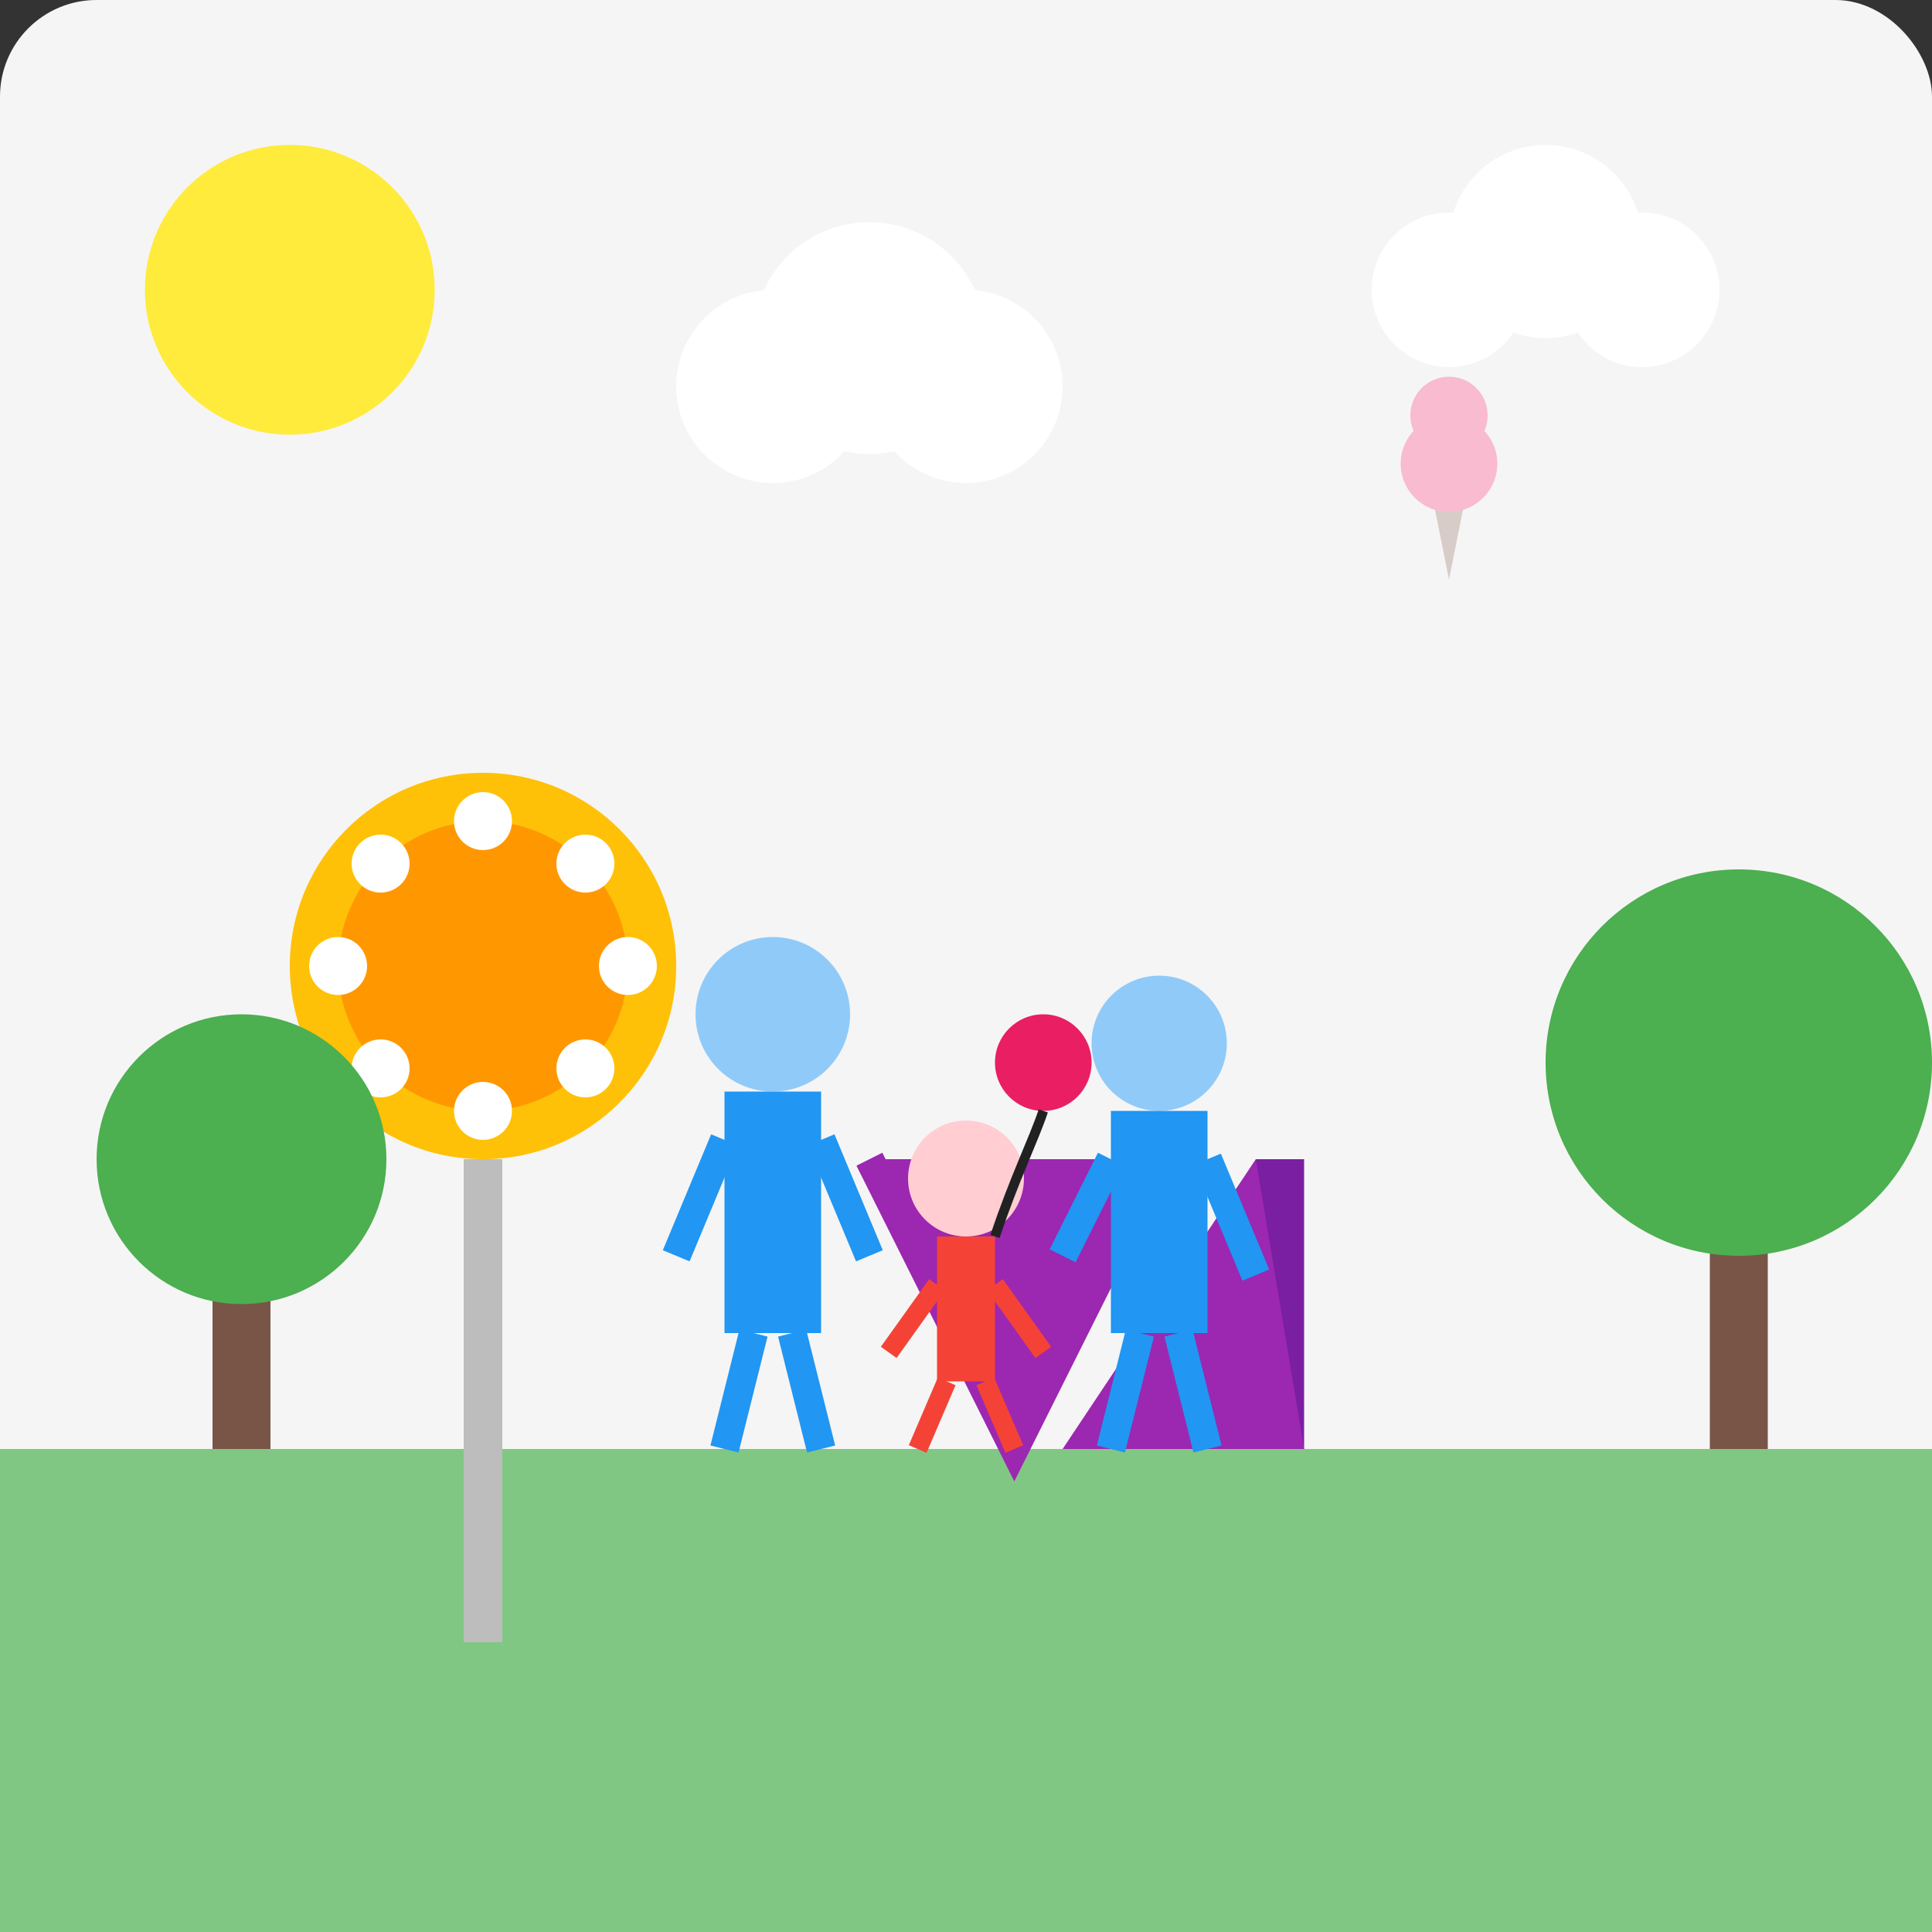 <svg xmlns="http://www.w3.org/2000/svg" width="200" height="200" viewBox="0 0 200 200">
  <rect x="0" y="0" width="200" height="200" fill="#333333" stroke="none"/>
  <style>
    .bg { fill: #F5F5F5; }
    .adult { fill: #2196F3; }
    .adult-head { fill: #90CAF9; }
    .child { fill: #F44336; }
    .child-head { fill: #FFCDD2; }
    .balloon { fill: #E91E63; }
    .balloon-string { stroke: #212121; stroke-width: 1; fill: none; }
    .tree { fill: #4CAF50; }
    .tree-trunk { fill: #795548; }
    .carousel { fill: #FFC107; }
    .carousel-top { fill: #FF9800; }
    .carousel-pole { fill: #BDBDBD; }
    .cloud { fill: #FFFFFF; }
    .sun { fill: #FFEB3B; }
    .ground { fill: #81C784; }
    .playground { fill: #9C27B0; }
    .slide { fill: #7B1FA2; }
    .ice-cream { fill: #F8BBD0; }
    .cone { fill: #D7CCC8; }
  </style>

  <!-- Background -->
  <rect class="bg" width="200" height="200" rx="10" />
  
  <!-- Sky Elements -->
  <circle class="sun" cx="30" cy="30" r="15" />
  
  <circle class="cloud" cx="80" cy="40" r="10" />
  <circle class="cloud" cx="90" cy="35" r="12" />
  <circle class="cloud" cx="100" cy="40" r="10" />
  
  <circle class="cloud" cx="150" cy="30" r="8" />
  <circle class="cloud" cx="160" cy="25" r="10" />
  <circle class="cloud" cx="170" cy="30" r="8" />
  
  <!-- Ground -->
  <rect class="ground" x="0" y="150" width="200" height="50" />
  
  <!-- Carousel -->
  <g transform="translate(50, 100)">
    <circle class="carousel" cx="0" cy="0" r="20" />
    <circle class="carousel-top" cx="0" cy="0" r="15" />
    <rect class="carousel-pole" x="-2" y="20" width="4" height="50" />
    
    <!-- Carousel Decorations -->
    <circle cx="0" cy="-15" r="3" fill="#FFFFFF" />
    <circle cx="10.6" cy="-10.6" r="3" fill="#FFFFFF" />
    <circle cx="15" cy="0" r="3" fill="#FFFFFF" />
    <circle cx="10.6" cy="10.6" r="3" fill="#FFFFFF" />
    <circle cx="0" cy="15" r="3" fill="#FFFFFF" />
    <circle cx="-10.6" cy="10.6" r="3" fill="#FFFFFF" />
    <circle cx="-15" cy="0" r="3" fill="#FFFFFF" />
    <circle cx="-10.6" cy="-10.6" r="3" fill="#FFFFFF" />
  </g>
  
  <!-- Playground -->
  <g transform="translate(130, 120)">
    <!-- Slide -->
    <rect class="slide" x="0" y="0" width="5" height="30" />
    <path class="playground" d="M0,0 L-20,30 L5,30 z" />
    
    <!-- Swing Set Frame -->
    <path class="playground" d="M-40,0 L-25,30 L-10,0" fill="none" stroke="#9C27B0" stroke-width="3" />
    <line x1="-25" y1="5" x2="-25" y2="25" stroke="#9C27B0" stroke-width="2" />
  </g>
  
  <!-- Trees -->
  <g transform="translate(25, 150)">
    <rect class="tree-trunk" x="-3" y="-20" width="6" height="20" />
    <circle class="tree" cx="0" cy="-30" r="15" />
  </g>
  
  <g transform="translate(180, 150)">
    <rect class="tree-trunk" x="-3" y="-25" width="6" height="25" />
    <circle class="tree" cx="0" cy="-40" r="20" />
  </g>
  
  <!-- Family -->
  <g transform="translate(100, 150)">
    <!-- Adult 1 -->
    <circle class="adult-head" cx="-20" cy="-45" r="8" />
    <rect class="adult" x="-25" y="-37" width="10" height="25" />
    <line x1="-25" y1="-32" x2="-30" y2="-20" stroke="#2196F3" stroke-width="3" />
    <line x1="-15" y1="-32" x2="-10" y2="-20" stroke="#2196F3" stroke-width="3" />
    <line x1="-22" y1="-12" x2="-25" y2="0" stroke="#2196F3" stroke-width="3" />
    <line x1="-18" y1="-12" x2="-15" y2="0" stroke="#2196F3" stroke-width="3" />
    
    <!-- Adult 2 -->
    <circle class="adult-head" cx="20" cy="-42" r="7" />
    <rect class="adult" x="15" y="-35" width="10" height="23" />
    <line x1="15" y1="-30" x2="10" y2="-20" stroke="#2196F3" stroke-width="3" />
    <line x1="25" y1="-30" x2="30" y2="-18" stroke="#2196F3" stroke-width="3" />
    <line x1="18" y1="-12" x2="15" y2="0" stroke="#2196F3" stroke-width="3" />
    <line x1="22" y1="-12" x2="25" y2="0" stroke="#2196F3" stroke-width="3" />
    
    <!-- Child 1 -->
    <circle class="child-head" cx="0" cy="-28" r="6" />
    <rect class="child" x="-3" y="-22" width="6" height="15" />
    <line x1="-3" y1="-17" x2="-8" y2="-10" stroke="#F44336" stroke-width="2" />
    <line x1="3" y1="-17" x2="8" y2="-10" stroke="#F44336" stroke-width="2" />
    <line x1="-2" y1="-7" x2="-5" y2="0" stroke="#F44336" stroke-width="2" />
    <line x1="2" y1="-7" x2="5" y2="0" stroke="#F44336" stroke-width="2" />
    
    <!-- Balloon -->
    <circle class="balloon" cx="8" cy="-40" r="5" />
    <path class="balloon-string" d="M8,-35 C7,-32 5,-28 3,-22" />
  </g>
  
  <!-- Ice Cream -->
  <g transform="translate(150, 50)">
    <path class="cone" d="M-2,0 L2,0 L0,10 z" />
    <circle class="ice-cream" cx="0" cy="-2" r="5" />
    <circle class="ice-cream" cx="0" cy="-7" r="4" />
  </g>
</svg>
